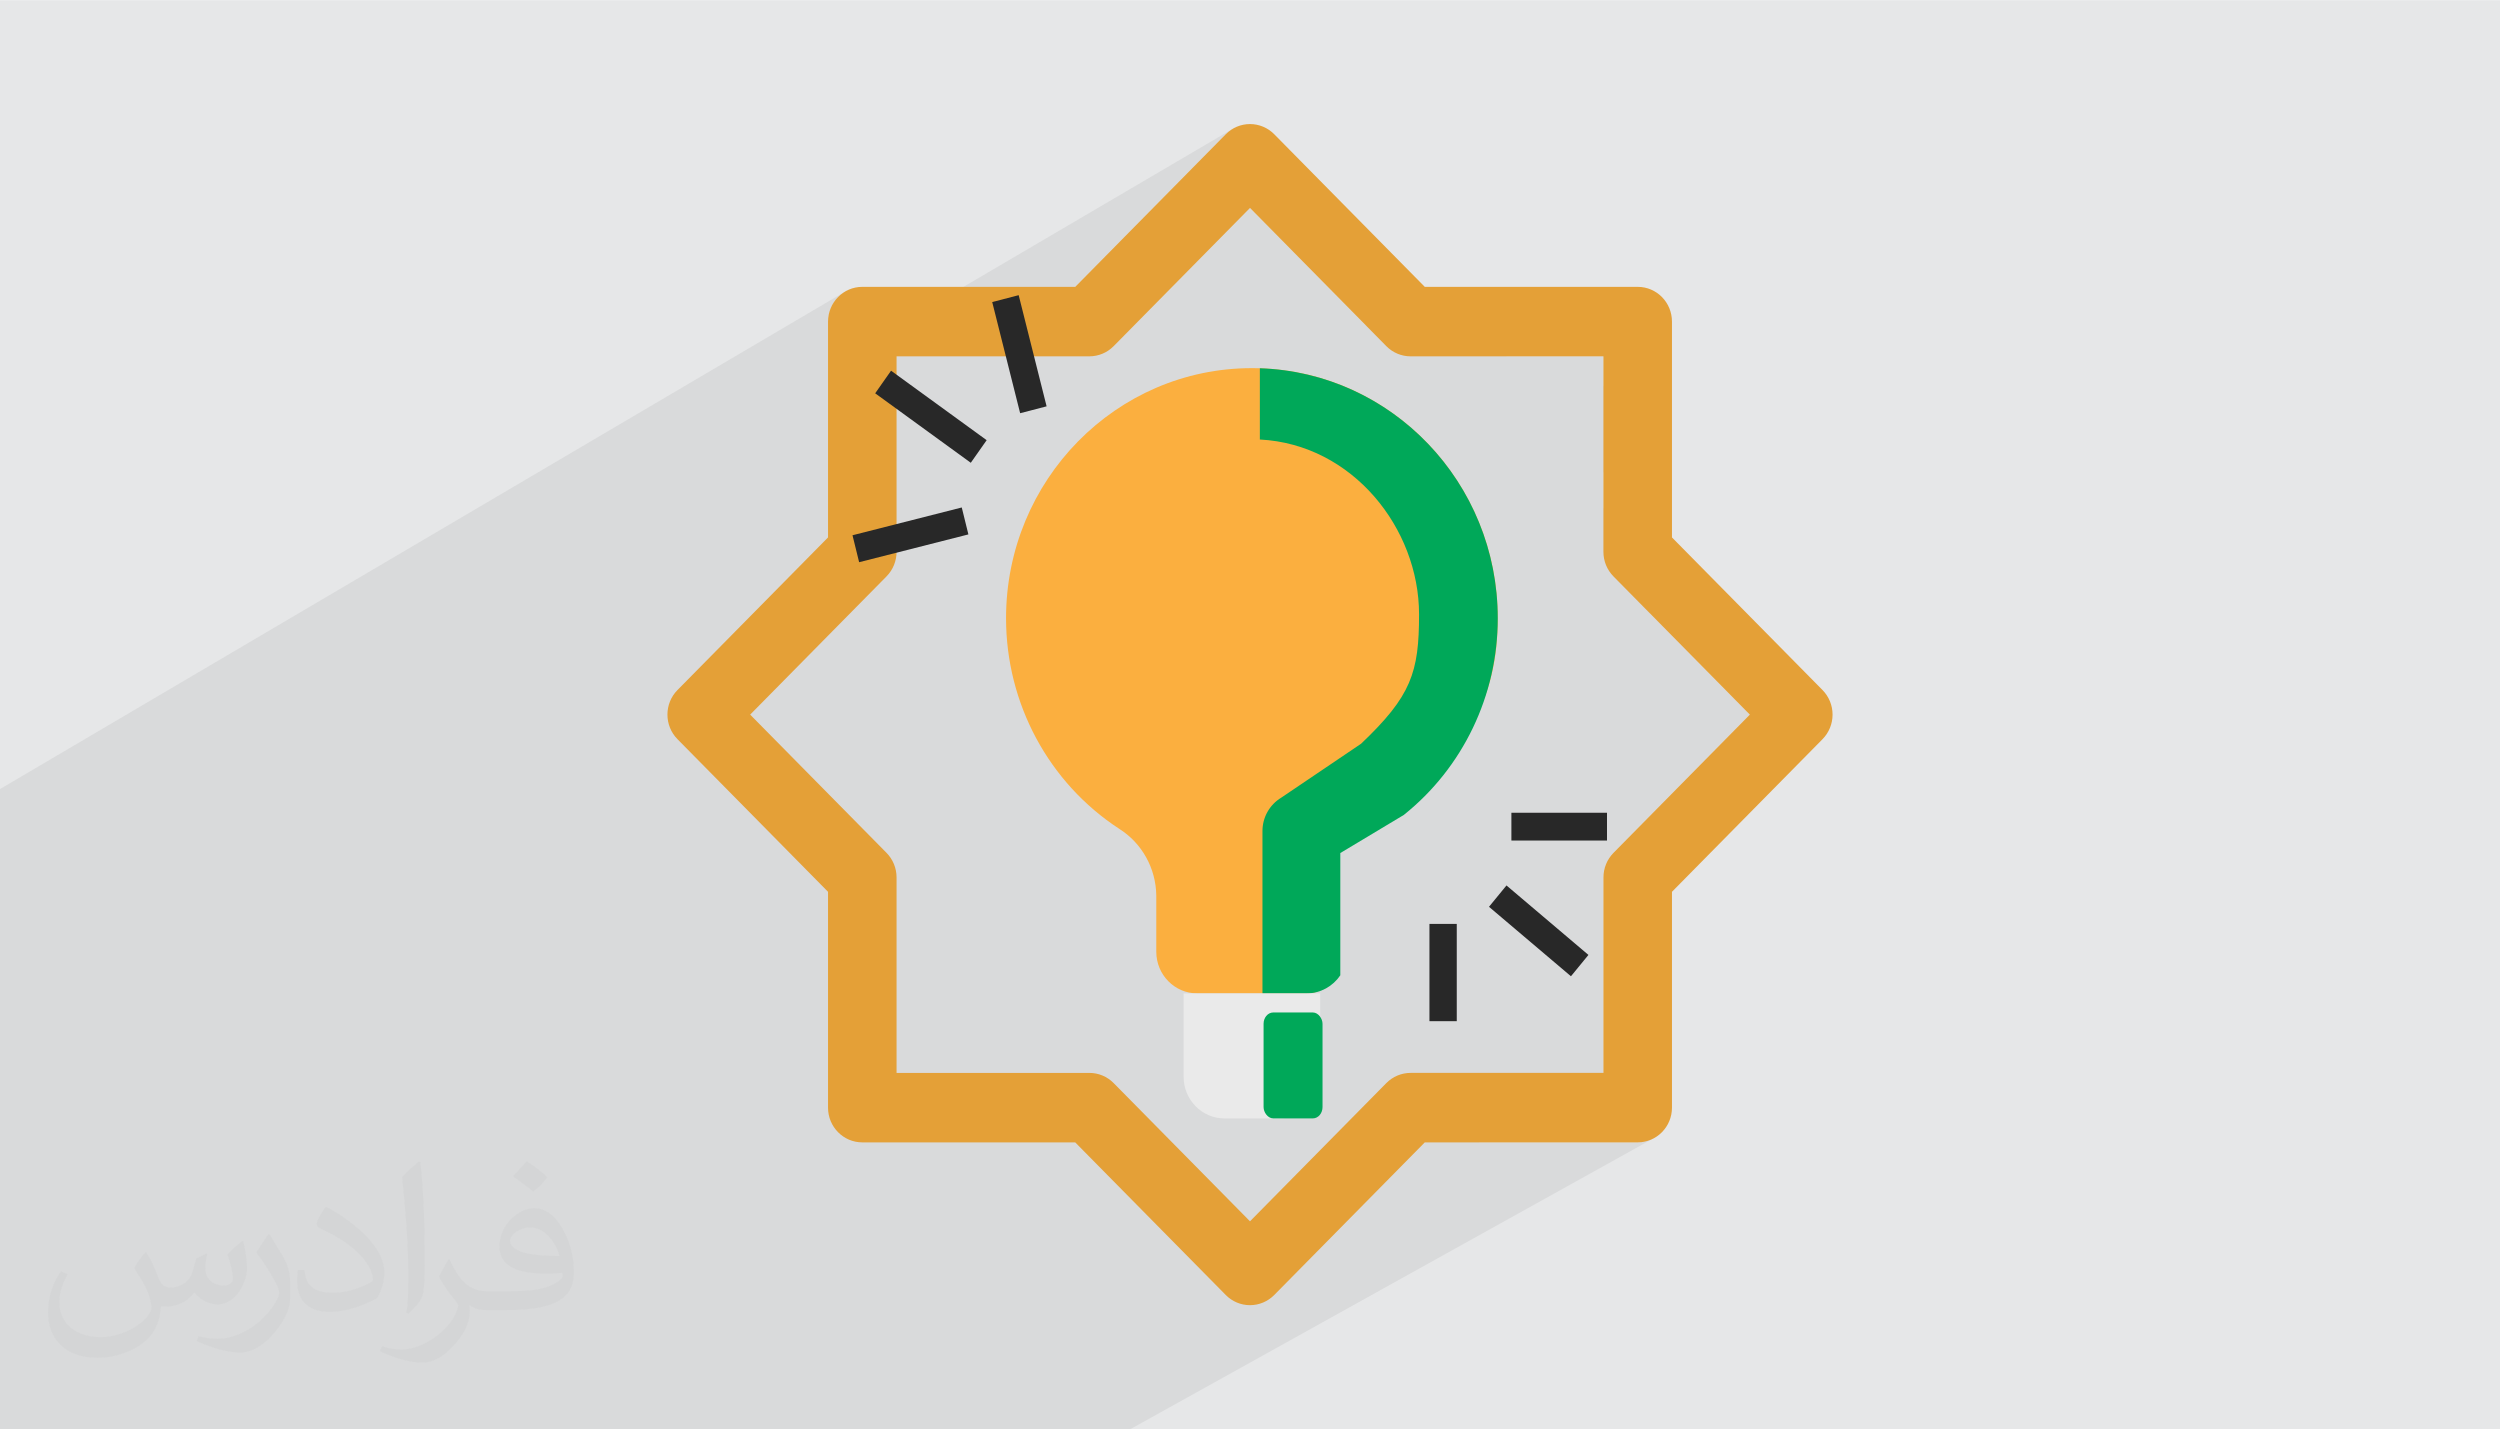 <?xml version="1.0" encoding="UTF-8"?>
<!DOCTYPE svg PUBLIC "-//W3C//DTD SVG 1.1//EN" "http://www.w3.org/Graphics/SVG/1.1/DTD/svg11.dtd">
<!-- Creator: CorelDRAW 2017 -->
<svg xmlns="http://www.w3.org/2000/svg" xml:space="preserve" width="3.703in" height="2.117in" version="1.1" style="shape-rendering:geometricPrecision; text-rendering:geometricPrecision; image-rendering:optimizeQuality; fill-rule:evenodd; clip-rule:evenodd"
viewBox="0 0 3703.33 2116.66"
 xmlns:xlink="http://www.w3.org/1999/xlink">
 <defs>
  <style type="text/css">
   <![CDATA[
    .str0 {stroke:#00A859;stroke-width:6.94;stroke-miterlimit:2.613}
    .fil3 {fill:#E4A037}
    .fil8 {fill:#00A859}
    .fil0 {fill:#E6E7E8}
    .fil4 {fill:#FBAF3F;fill-rule:nonzero}
    .fil6 {fill:#EAEAEA;fill-rule:nonzero}
    .fil7 {fill:#282828;fill-rule:nonzero}
    .fil5 {fill:#00A859;fill-rule:nonzero}
    .fil2 {fill:#373435;fill-opacity:0.031}
    .fil1 {fill:#373435;fill-opacity:0.078}
   ]]>
  </style>
 </defs>
 <g id="Layer_x0020_1">
  <polygon class="fil0" points="-0,-0 3703.34,-0 3703.34,2116.67 -0,2116.67 "/>
  <polygon class="fil1" points="0,1356.97 0,1322.3 0,1321.21 0,1308.76 0,1306.15 0,1264.35 0,1262.43 0,1197.5 0,1168.61 1248.96,433.44 1241.44,439.73 1235.25,447.35 1230.57,456.09 1227.61,465.75 1226.57,476.12 1226.57,542.44 1827.76,189.56 1823.49,192.15 1819.49,195.16 1815.76,198.57 1592.75,424.66 1517.04,468.97 1524.58,499.01 1851.65,307.75 2023.63,482.08 2089.03,444.15 2092.69,442.76 2096.62,442.12 2100.71,442.3 2220.81,459.76 2220.83,459.76 2224.81,460.76 2228.41,462.5 2231.54,464.87 2234.16,467.8 2236.17,471.17 2237.54,474.9 2238.17,478.9 2237.99,483.06 2231.74,527.58 2375.21,527.58 2375.21,571.05 2423.74,636.89 2425.85,640.44 2427.19,644.26 2427.76,648.2 2427.57,652.13 2426.67,655.97 2425.03,659.6 2422.71,662.87 2419.69,665.7 2375.21,699.63 2375.21,752.5 2444.07,762.5 2444.11,762.54 2447.54,763.35 2450.7,764.71 2453.54,766.57 2456.02,768.85 2458.08,771.51 2459.69,774.47 2460.82,777.7 2461.4,781.11 2461.4,784.67 2461.39,784.82 2461.37,784.96 2461.36,785.11 2461.34,785.25 2461.33,785.4 2461.3,785.55 2461.29,785.69 2461.26,785.83 2444.11,908.11 2444.07,908.28 2592.07,1058.31 2390.07,1263.07 2386.7,1266.85 2383.74,1270.92 2381.19,1275.24 2379.07,1279.77 2377.41,1284.5 2376.19,1289.39 2375.45,1294.37 2375.21,1299.46 2375.21,1589.05 2190.83,1691.97 2425.98,1691.97 2436.21,1690.92 2445.73,1687.94 2454.36,1683.19 1674.6,2116.67 1662.19,2116.67 1535.32,2116.67 1522.37,2116.67 1459.8,2116.67 1430.05,2116.67 1350.8,2116.67 1301.52,2116.67 1140.02,2116.67 1136,2116.67 1131.7,2116.67 1131.61,2116.67 1090.55,2116.67 1081.94,2116.67 1075.61,2116.67 1049.45,2116.67 1047.03,2116.67 1042.21,2116.67 1039.47,2116.67 995.8,2116.67 959.71,2116.67 923.87,2116.67 899.3,2116.67 875.37,2116.67 847.88,2116.67 847.36,2116.67 839.59,2116.67 834.55,2116.67 833.83,2116.67 827.96,2116.67 811.96,2116.67 806.73,2116.67 804.37,2116.67 791.79,2116.67 791.5,2116.67 766.01,2116.67 763.9,2116.67 756.04,2116.67 740.27,2116.67 719.05,2116.67 696.58,2116.67 668.74,2116.67 633.05,2116.67 625.72,2116.67 625.26,2116.67 622.98,2116.67 613.2,2116.67 597.39,2116.67 528.2,2116.67 523.94,2116.67 518.65,2116.67 506.7,2116.67 503.26,2116.67 502.98,2116.67 486.61,2116.67 479.11,2116.67 470.51,2116.67 466.81,2116.67 462.93,2116.67 447.78,2116.67 434.4,2116.67 427.9,2116.67 425.3,2116.67 418.55,2116.67 417.55,2116.67 393.87,2116.67 388.68,2116.67 371.86,2116.67 370.44,2116.67 346.02,2116.67 343.98,2116.67 343.44,2116.67 337.76,2116.67 335.59,2116.67 331.31,2116.67 330.06,2116.67 323.69,2116.67 319.96,2116.67 306.41,2116.67 303.15,2116.67 300.99,2116.67 295.56,2116.67 292.85,2116.67 283.04,2116.67 282.47,2116.67 277.14,2116.67 269.24,2116.67 253.3,2116.67 251.68,2116.67 247.39,2116.67 240.21,2116.67 239.52,2116.67 236.98,2116.67 229.37,2116.67 227.53,2116.67 223.81,2116.67 204.64,2116.67 200.63,2116.67 200.3,2116.67 197,2116.67 191.46,2116.67 186.87,2116.67 183.96,2116.67 175.57,2116.67 168.55,2116.67 146.89,2116.67 146.4,2116.67 144.16,2116.67 131.86,2116.67 129.89,2116.67 128.07,2116.67 122.38,2116.67 122.06,2116.67 106.36,2116.67 101.1,2116.67 99.89,2116.67 94.7,2116.67 94.69,2116.67 91.92,2116.67 82.67,2116.67 82.22,2116.67 82.2,2116.67 74.22,2116.67 74.12,2116.67 66.74,2116.67 63.19,2116.67 55.02,2116.67 54.78,2116.67 54.37,2116.67 51.18,2116.67 47.13,2116.67 42.69,2116.67 42.17,2116.67 34.21,2116.67 33.98,2116.67 15.03,2116.67 10.98,2116.67 5.21,2116.67 1.52,2116.67 1.45,2116.67 0,2116.67 0,2113.24 0,2111.51 0,2108.5 0,2104.85 0,2104.55 0,2099.7 0,2099.16 0,2095.37 0,2090.41 0,2088.01 0,2076.86 0,2073.05 0,2065.75 0,2064.36 0,2052.76 0,2040.22 0,2027.33 0,2024.51 0,2008.96 0,2000.26 0,1989.11 0,1978.48 0,1977.47 0,1964 0,1960.01 0,1948.82 0,1946.25 0,1945.81 0,1934.71 0,1933.94 0,1929.75 0,1929.2 0,1925.07 0,1923.33 0,1920.65 0,1913.77 0,1906.89 0,1906.62 0,1898.35 0,1897.05 0,1895.77 0,1895.63 0,1895.19 0,1892.27 0,1890.67 0,1887.57 0,1884.22 0,1877.72 0,1877.24 0,1874.11 0,1873.27 0,1873.01 0,1872.51 0,1870.81 0,1864.96 0,1864.55 0,1851.56 0,1850.96 0,1850.92 0,1850.02 0,1849.48 0,1847.52 0,1847.07 0,1846.97 0,1840.72 0,1836.69 0,1836 0,1828.42 0,1827.31 0,1827.19 0,1826.3 0,1822.7 0,1821.29 0,1819.44 0,1815.46 0,1805.48 0,1796.51 0,1796.16 0,1792.91 0,1790.27 0,1789.91 0,1788.85 0,1777.09 0,1777.04 0,1776.71 0,1773.63 0,1773.11 0,1768.9 0,1767.5 0,1767.1 0,1764.1 0,1763.89 0,1762.56 0,1749.86 0,1745.91 0,1745.63 0,1744.92 0,1744.74 0,1744.72 0,1744.69 0,1742.48 0,1742.16 0,1739.94 0,1739.48 0,1736.87 0,1735.52 0,1731.79 0,1724.74 0,1722.52 0,1713.67 0,1710.98 0,1708.91 0,1705.76 0,1702.26 0,1678.9 0,1676.56 0,1675.45 0,1663.97 0,1660.83 0,1659.76 0,1656.09 0,1655.54 0,1638.36 0,1635.5 0,1635.32 0,1626.36 0,1624.39 0,1615.51 0,1605.02 0,1589.2 0,1579.87 0,1579.77 0,1567.5 0,1544.37 0,1528.07 0,1522.89 0,1510.54 0,1505.16 0,1503.57 0,1476.71 0,1469.05 0,1390.52 "/>
  <path class="fil2" d="M216.58 1854.74c7.07,10.99 11.65,21.45 16.12,32.98 3.33,6.76 5.1,19.34 20.7,19.34 4.58,0 11.13,-1.48 16.95,-4.76 6.56,-3.49 11.55,-8.77 14.15,-16.81l6.24 -21.35 15.19 -7.61 1.04 1.06c-2.08,8.14 -2.6,15.75 -2.6,21.78 0,17.97 15.19,24.74 27.26,24.74 7.07,0 13.42,-3.59 13.42,-10.04 0,-8.56 -3.53,-22.94 -8.11,-35.83 7.07,-7.19 14.15,-14.38 22.26,-20.19l1.25 0.63c3.54,15.22 5.52,30.34 5.52,40.28 0,9.83 -4.26,20.71 -7.8,27.9 -7.28,13.95 -20.18,25.16 -35.78,25.16 -11.86,0 -25.07,-6.13 -34.12,-17.23l-0.52 0c-8.53,10.68 -21.74,20.4 -42.86,20.4l-6.56 0c-1.04,14.17 -4.06,24.2 -8.63,33.19 -12.58,25.05 -49.93,42.7 -85.09,42.7 -48.89,0 -73.44,-28.75 -73.44,-66.91 0,-23.57 7.59,-45.56 19.25,-61.09l9.57 4.02c-7.28,14.17 -12.17,27.69 -12.17,40.7 0,35.73 28.61,52.74 61.58,52.74 30.59,0 68.45,-19.77 75.31,-42.7 -2.6,-25.05 -11.85,-36.78 -26,-59.72 4.26,-7.61 9.78,-15.22 16.65,-23.36l1.25 0 0 0 0 0 -0.01 -0.01zm563.93 -134.66c10.3,6.55 20.39,14.38 30.27,23.36 -5.52,7.82 -12.38,15.01 -20.91,21.35 -9.88,-8.14 -19.76,-15.12 -29.85,-22.52 6.87,-7.82 13.63,-15.43 20.5,-22.2l0 0 0 0 -0 0zm5.3 97.88c-16.64,0 -30.27,11.1 -30.27,19.34 0,17.76 33.29,23.15 73.13,22.94 -4.99,-20.72 -22.47,-42.28 -42.86,-42.28zm-37.34 94.6c21.64,0 40.57,-0.64 55.03,-4.33 16.13,-4.13 29.75,-12.47 29.75,-18.08 0,-1.58 0,-3.28 -0.52,-4.86 -9.05,0.84 -19.45,0.84 -28.5,0.84 -29.33,0 -51.81,-6.76 -60.65,-23.46 -2.19,-4.65 -3.74,-9.83 -3.74,-15.75 0,-16.07 6.86,-32.03 18.93,-42.91 10.09,-8.98 21.22,-14.59 32.56,-14.59 20.5,0 36.83,16.7 48.27,43.13 6.24,14.37 10.51,30.97 10.51,51.9 0,13.95 -3.74,25.69 -12.28,34.46 -15.91,15.65 -45.25,21.57 -90.19,21.57l-20.39 0 0 0 -5.31 0c-11.13,0 -19.14,-2.01 -25.48,-6.98l-1.04 0c0.31,2.64 0.52,5.28 0.52,7.61 0,10.25 -3.33,23.36 -10.09,33.82 -19.98,30.34 -41.61,43.34 -60.34,43.34 -18.93,0 -42.13,-7.4 -63.04,-17.02l3.74 -7.4c6.76,2.85 16.13,4.87 29.02,4.87 33.81,0 78.23,-33.19 83.74,-65.43 -1.25,-2.65 -3.54,-6.13 -6.76,-9.83 -9.88,-11.94 -16.12,-21.98 -21.95,-32.45 4.99,-10.04 9.57,-18.08 13.84,-25.26l1.76 -0.21c14.46,29.81 27.57,47.04 56.8,47.04l4.58 0 0 0 21.22 0 0 0 0 0 0 0zm-146.47 31.6c2.5,-13.74 2.7,-29.17 2.7,-43.65l0 -21.35c0,-39.85 -4.99,-97.88 -9.05,-135.51 7.07,-7.93 16.96,-17.02 24.76,-23.15l2.29 0.63c5.3,47.56 6.55,102.74 6.55,153.48 0,13.32 -0.52,26.43 -1.77,35.94 -0.73,12.05 -7.59,21.24 -22.26,35.09l-3.22 -1.48 0 0 0 0 0 -0zm-150.73 -63c0.73,18.71 9.78,33.61 41.4,33.61 19.66,0 36.3,-5.28 54.72,-14.27 3.33,-1.48 5.1,-3.49 5.1,-5.18 0,-11.73 -8.84,-27.27 -23.72,-41.44 -14.46,-13.32 -33.6,-25.05 -51.5,-32.87 -6.14,-2.65 -8.11,-5.5 -8.11,-8.14 0,-5.39 7.07,-16.7 12.9,-24.84l1.98 -0.21c20.49,10.89 43.38,27.06 60.33,45.14 15.4,16.59 24.97,33.4 24.97,51.69 0,13.53 -4.06,26.43 -10.61,38.16 -22.47,11.52 -46.4,20.3 -70.11,20.3 -28.81,0 -48.48,-13.74 -48.48,-46.08 0,-3.49 0,-8.88 1.25,-15.86l9.88 0 0 0 0 0 0 -0zm-52.12 -53.17l17.89 29.38c6.55,10.89 12.69,22.72 12.69,41.44l0 24c0,19.34 -12.17,40.06 -31.83,60.57 -15.4,13.95 -29.02,19.87 -41.61,19.87 -18.72,0 -40.15,-5.92 -64.91,-16.81l2.81 -7.4c7.8,2.22 16.85,3.91 27.98,3.91 35.57,-0.21 71.98,-26.64 88.63,-58.88 1.98,-3.7 2.7,-7.19 2.7,-9.51 0,-3.8 -1.98,-7.93 -3.54,-11.63 -9.05,-17.44 -19.14,-33.3 -30.27,-47.88 5.82,-9.41 11.65,-18.39 18,-27.27l1.46 0.21z"/>
  <path class="fil3" d="M2699.76 1021.93l-223.03 -226.08 0 -319.73c0,-28.41 -22.72,-51.46 -50.76,-51.46l-315.41 0 -223.01 -226.08c-9.52,-9.65 -22.43,-15.07 -35.9,-15.07 -13.47,0 -26.38,5.43 -35.89,15.07l-223.02 226.09 -315.41 0c-28.03,0 -50.76,23.04 -50.76,51.46l0 319.73 -223.02 226.07c-19.82,20.09 -19.82,52.68 0,72.78l223.02 226.08 0 319.73c0,28.42 22.73,51.46 50.76,51.46l315.41 0 223.02 226.09c9.52,9.65 22.43,15.07 35.89,15.07 13.46,0 26.38,-5.42 35.9,-15.07l223.02 -226.09 315.4 0c28.04,0 50.76,-23.04 50.76,-51.46l0 -319.73 223.02 -226.08c9.52,-9.65 14.87,-22.74 14.87,-36.39 0,-13.65 -5.36,-26.74 -14.87,-36.39zm-309.68 241.15c-9.52,9.66 -14.87,22.74 -14.87,36.39l0 289.58 -285.67 0c-13.46,0 -26.38,5.43 -35.9,15.07l-201.99 204.78 -201.98 -204.77c-9.52,-9.65 -22.43,-15.07 -35.89,-15.07l-285.68 0 0 -289.58c0,-13.65 -5.35,-26.73 -14.87,-36.39l-201.99 -204.77 201.99 -204.76c9.52,-9.65 14.87,-22.74 14.87,-36.39l0 -289.59 285.68 0c13.46,0 26.38,-5.43 35.89,-15.07l201.98 -204.76 201.98 204.77c9.52,9.65 22.43,15.07 35.89,15.07l285.67 0 0 289.59c0,13.65 5.35,26.73 14.87,36.39l202 204.76 -201.99 204.76z"/>
  <path class="fil4" d="M2218.65 915.52c-0.02,-204.62 -163.08,-370.48 -364.21,-370.46 -201.13,0.02 -364.16,165.92 -364.14,370.54 0.01,126.24 63.2,243.79 167.68,311.91 33.69,21.25 54.38,58.52 54.87,98.84l0 83.18c0,34.11 27.17,61.75 60.7,61.75l161.85 0c33.52,0 36.74,-26.08 36.74,-60.19 -85,-271.56 246.69,-176.72 246.51,-495.57z"/>
  <path class="fil5" d="M2218.65 915.52c-0.02,-200.59 -156.74,-363.91 -352.39,-370.25l0 105.53c137.67,7.06 235.84,131.96 235.84,258.96 0,86.55 -11.66,121.09 -85.88,191.68l-118.11 79.8c-17.35,10.42 -27.98,29.17 -27.98,49.44l0 240.59 65.6 0c20.64,-0.11 38.83,-10.69 49.72,-26.78l0 -181.15 93.91 -56.32c87.51,-69.81 139.37,-177.1 139.3,-291.49z"/>
  <path class="fil6" d="M1753.31 1594.77c0,34.1 27.17,61.75 60.7,61.75l80.93 0c33.52,0 60.7,-27.65 60.7,-61.75l0 -123.5 -202.32 0 0 123.5z"/>
  <polygon class="fil7" points="2238.88,1244.85 2380.5,1244.85 2380.5,1203.69 2238.88,1203.69 "/>
  <polygon class="fil7" points="2205.7,1343.01 2231.6,1311.38 2353,1414.29 2327.1,1445.91 "/>
  <polygon class="fil7" points="2117.49,1512.44 2157.95,1512.44 2157.95,1368.35 2117.49,1368.35 "/>
  <polygon class="fil7" points="1262.84,792.63 1424.69,751.46 1434.5,791.38 1272.65,832.55 "/>
  <polygon class="fil7" points="1296.44,582.35 1319.95,548.87 1461.57,651.79 1438.06,685.27 "/>
  <polygon class="fil7" points="1469.8,447.18 1509,436.98 1550.37,601.65 1511.17,611.84 "/>
  <g id="_2207729448688">
  </g>
  <g id="_2207729448464">
  </g>
  <g id="_2207729449488">
  </g>
  <g id="_2207729449168">
  </g>
  <g id="_2207729447280">
  </g>
  <g id="_2207729447920">
  </g>
  <g id="_2207729444752">
  </g>
  <g id="_2207729444240">
  </g>
  <g id="_2207729445136">
  </g>
  <g id="_2207729445680">
  </g>
  <g id="_2207729445360">
  </g>
  <g id="_2207729444496">
  </g>
  <g id="_2207729443504">
  </g>
  <g id="_2207729442576">
  </g>
  <g id="_2207729442448">
  </g>
  <rect class="fil8 str0" x="1875.24" y="1503" width="80.39" height="150" rx="10.95" ry="13.33"/>
 </g>
</svg>
